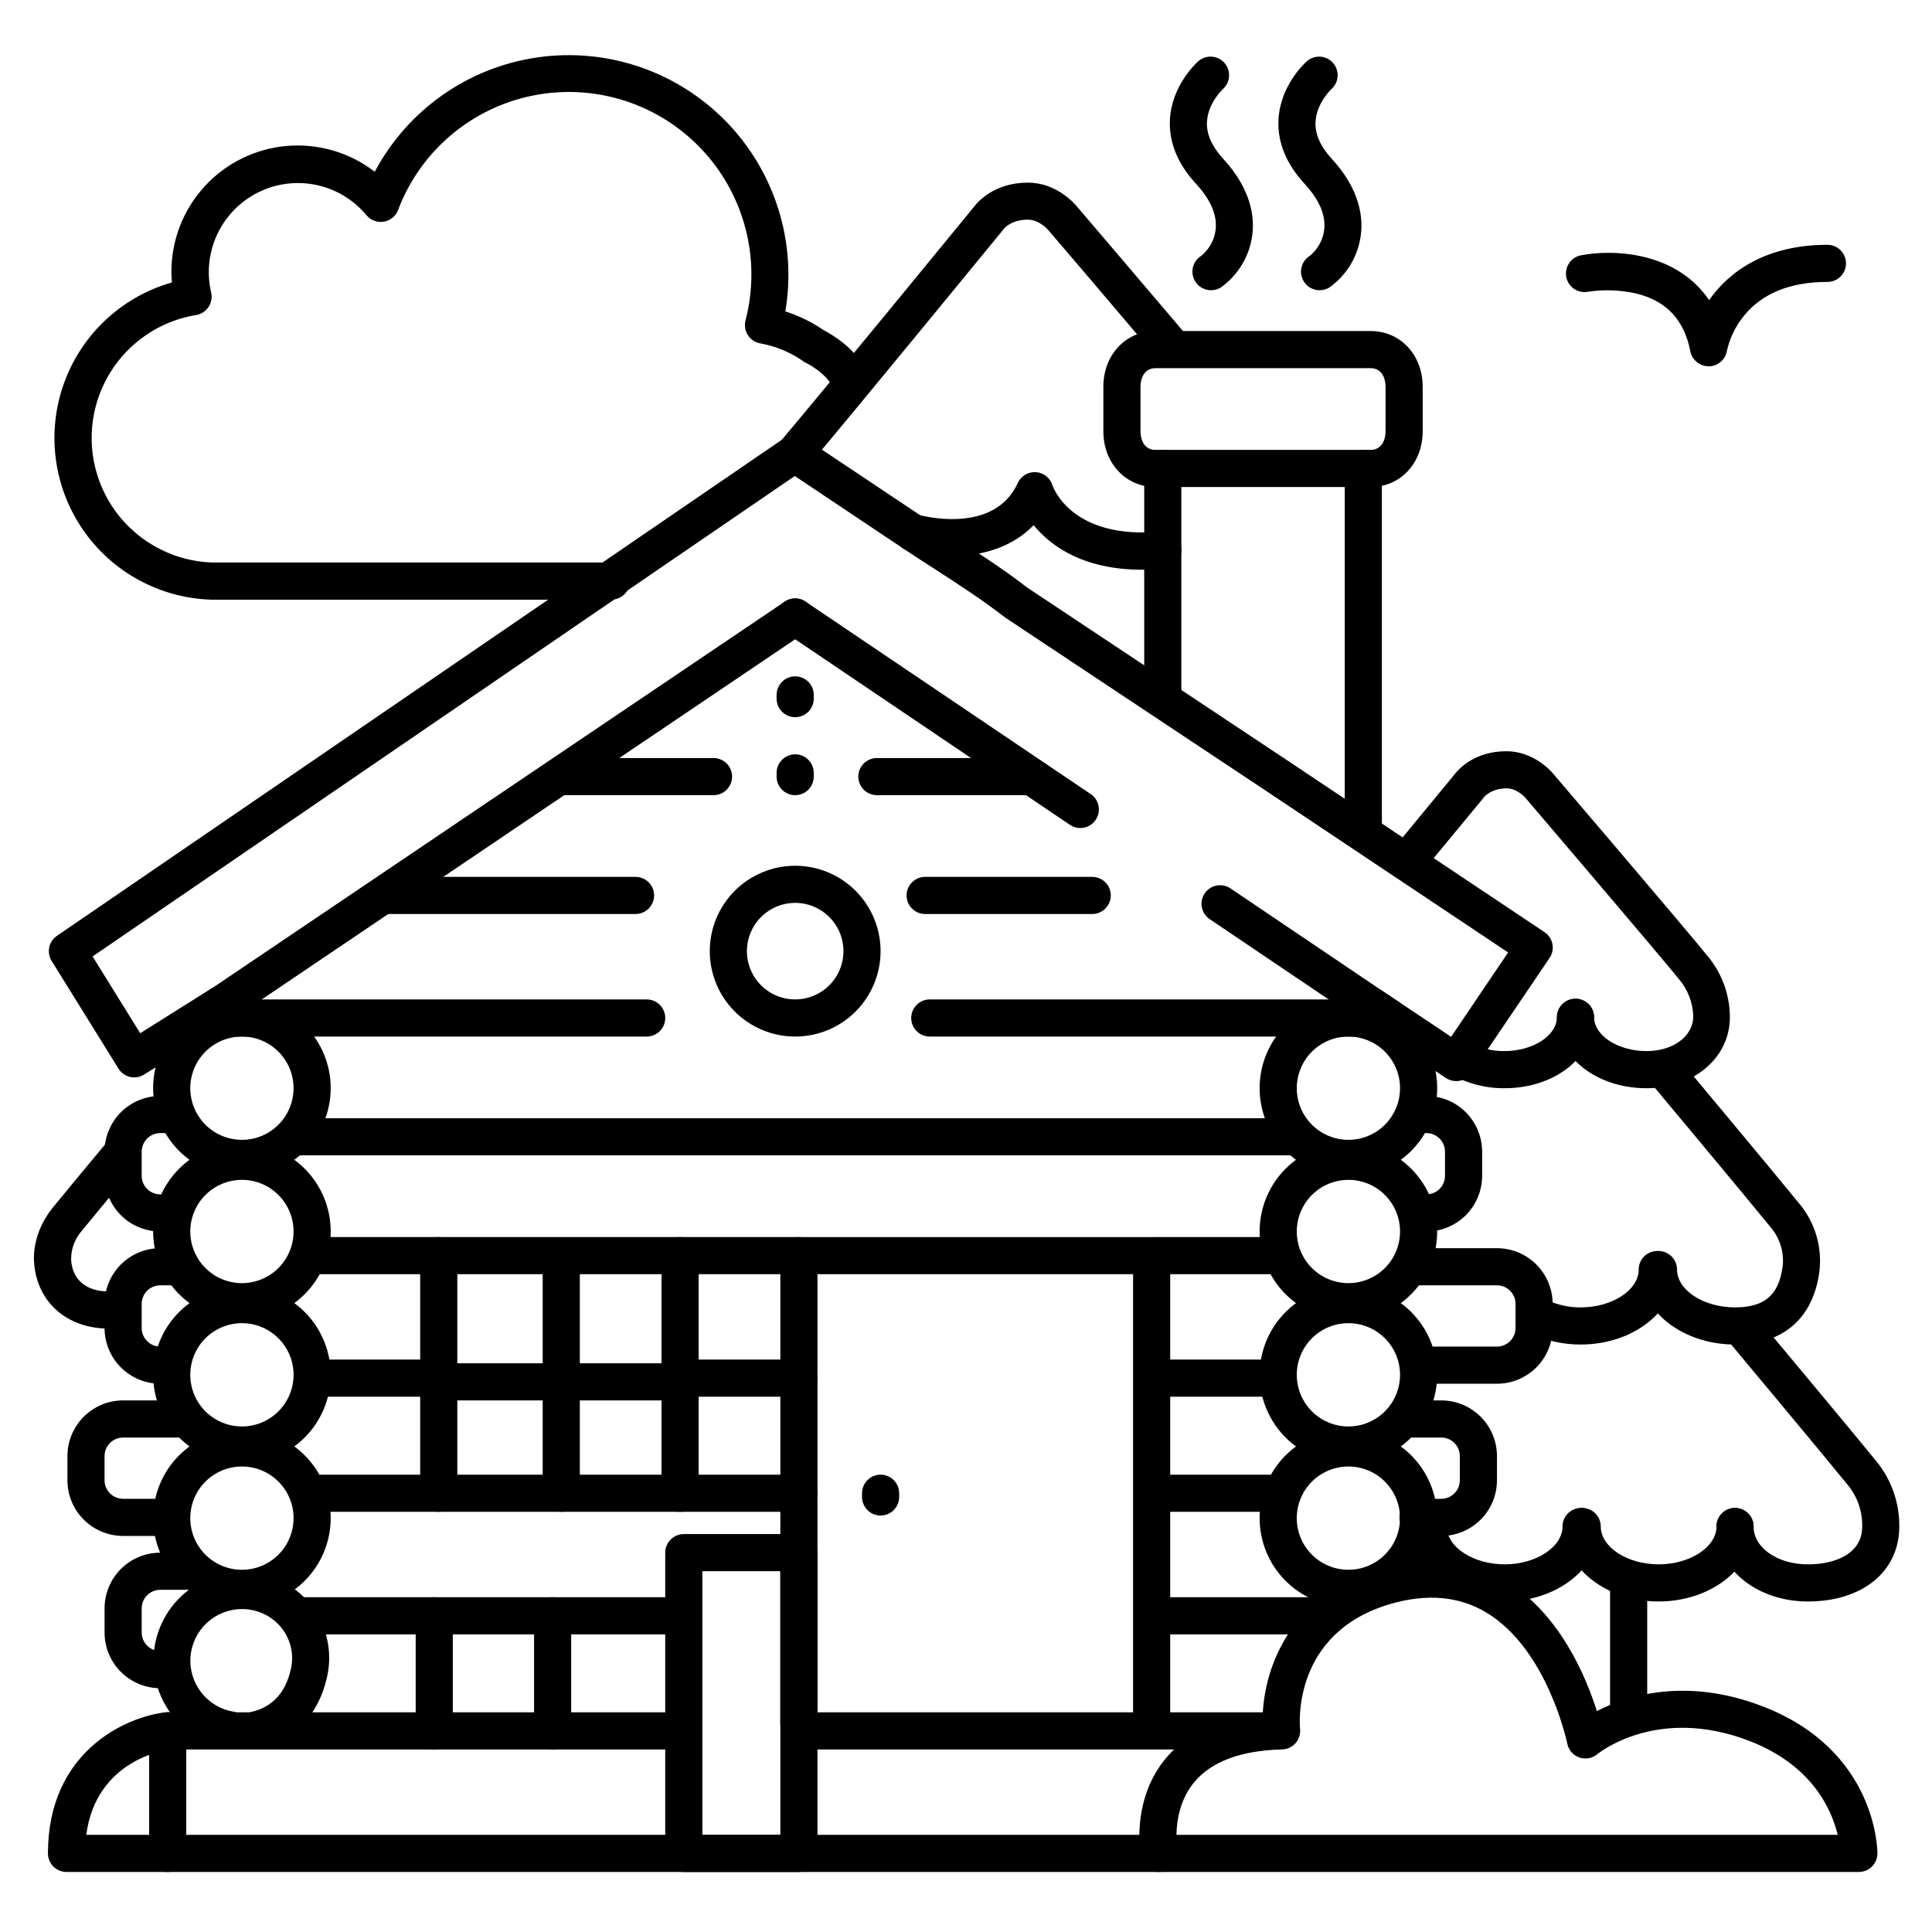 <?xml version="1.0" encoding="UTF-8"?>
<!-- Uploaded to: ICON Repo, www.iconrepo.com, Generator: ICON Repo Mixer Tools -->
<svg fill="#000000" width="800px" height="800px" version="1.1" viewBox="144 144 512 512" xmlns="http://www.w3.org/2000/svg">
 <g>
  <path d="m512.18 418.7h-121.78c-2.719 0-4.918-2.203-4.918-4.922 0-2.715 2.199-4.918 4.918-4.918h121.78c2.715 0 4.918 2.203 4.918 4.918 0 2.719-2.203 4.922-4.918 4.922z"/>
  <path d="m315.38 418.7h-118.08c-2.715 0-4.918-2.203-4.918-4.922 0-2.715 2.203-4.918 4.918-4.918h118.08c2.715 0 4.918 2.203 4.918 4.918 0 2.719-2.203 4.922-4.918 4.922z"/>
  <path d="m529.89 430.5c-0.973 0-1.926-0.289-2.734-0.828l-22.238-14.867c-1.109-0.715-1.887-1.848-2.156-3.137-0.266-1.293-0.004-2.641 0.73-3.734 0.734-1.098 1.879-1.855 3.176-2.102 1.297-0.242 2.637 0.043 3.719 0.793l18.176 12.145 15.105-22.355-63.676-42.508-69.41-46.121-0.305-0.215c-5.902-4.574-12.398-8.789-18.695-12.852-2.773-1.789-5.637-3.633-8.422-5.492l-28.535-19.078-186.09 127.32 12.625 20.34 18.805-11.809c2.316-1.438 5.356-0.727 6.793 1.59s0.727 5.356-1.59 6.793l-22.977 14.387c-1.105 0.695-2.445 0.918-3.719 0.625-1.273-0.297-2.379-1.086-3.07-2.199l-17.711-28.535c-1.391-2.238-0.77-5.176 1.406-6.66l192.69-131.86c1.664-1.125 3.848-1.125 5.512 0l31.34 20.93c2.715 1.812 5.551 3.641 8.285 5.402 6.453 4.152 13.137 8.453 19.305 13.246l69.273 46.031 67.797 45.266h0.004c1.098 0.727 1.859 1.867 2.113 3.164 0.25 1.293-0.027 2.637-0.777 3.723l-20.664 30.504c-0.93 1.332-2.457 2.113-4.082 2.098z"/>
  <path d="m208.12 455.9c-6.238 0.004-12.227-2.473-16.641-6.883-4.414-4.414-6.894-10.395-6.894-16.637-0.004-6.242 2.473-12.227 6.887-16.641 4.41-4.414 10.395-6.894 16.637-6.894 6.238 0 12.227 2.477 16.637 6.891 4.414 4.414 6.894 10.398 6.894 16.637-0.008 6.238-2.484 12.219-6.894 16.629-4.41 4.41-10.387 6.891-16.625 6.898zm0-37.203c-5.539-0.004-10.531 3.328-12.652 8.445-2.121 5.113-0.949 11.004 2.965 14.922 3.914 3.914 9.805 5.086 14.922 2.965 5.113-2.121 8.449-7.117 8.445-12.656-0.012-7.547-6.129-13.664-13.68-13.676z"/>
  <path d="m208.12 493.88c-6.238 0.004-12.227-2.477-16.641-6.887-4.414-4.41-6.894-10.395-6.894-16.637-0.004-6.238 2.473-12.223 6.887-16.637 4.41-4.414 10.395-6.894 16.637-6.894 6.238 0 12.227 2.477 16.637 6.891 4.414 4.41 6.894 10.395 6.894 16.637-0.008 6.234-2.484 12.215-6.894 16.625-4.41 4.414-10.387 6.894-16.625 6.902zm0-37.207c-5.539-0.004-10.531 3.332-12.652 8.445-2.121 5.117-0.949 11.008 2.965 14.922 3.914 3.914 9.805 5.086 14.922 2.965 5.113-2.121 8.449-7.113 8.445-12.652-0.008-7.551-6.129-13.672-13.68-13.68z"/>
  <path d="m208.12 531.86c-6.242 0.004-12.227-2.477-16.641-6.887-4.414-4.41-6.894-10.398-6.894-16.637-0.004-6.242 2.477-12.227 6.891-16.641 4.41-4.414 10.398-6.891 16.641-6.891 6.238 0 12.223 2.481 16.637 6.894 4.41 4.414 6.887 10.402 6.887 16.641-0.008 6.234-2.488 12.215-6.898 16.621-4.406 4.41-10.387 6.891-16.621 6.898zm0-37.207c-5.535-0.004-10.531 3.328-12.652 8.445-2.121 5.113-0.953 11 2.961 14.918 3.914 3.918 9.801 5.09 14.918 2.973s8.453-7.109 8.453-12.648c-0.008-7.551-6.125-13.676-13.68-13.688z"/>
  <path d="m208.12 569.84c-6.242 0.004-12.227-2.473-16.641-6.887-4.414-4.41-6.894-10.395-6.894-16.637-0.004-6.242 2.477-12.227 6.891-16.641 4.41-4.41 10.398-6.891 16.641-6.891 6.238 0.004 12.223 2.484 16.637 6.898 4.41 4.414 6.887 10.398 6.887 16.641-0.008 6.234-2.488 12.211-6.898 16.621-4.406 4.406-10.387 6.887-16.621 6.894zm0-37.207v0.004c-5.535-0.004-10.531 3.328-12.652 8.441s-0.953 11.004 2.961 14.922c3.914 3.914 9.801 5.09 14.918 2.969 5.117-2.117 8.453-7.109 8.453-12.645-0.008-7.555-6.125-13.676-13.68-13.688z"/>
  <path d="m211.56 607.39c-1.172 0-2.309-0.418-3.199-1.18-1.086 0.926-2.523 1.336-3.934 1.121-7.844-1.273-14.512-6.422-17.734-13.688-3.219-7.262-2.559-15.66 1.762-22.328 4.32-6.668 11.715-10.707 19.66-10.734 7.078-0.051 13.789 3.144 18.215 8.668 4.32 5.473 5.902 12.621 4.289 19.406-2.273 9.918-8.66 16.52-17.988 18.598-0.352 0.082-0.711 0.129-1.07 0.137zm-3.445-36.969c-7.129 0.012-13.055 5.492-13.625 12.598-0.566 7.106 4.414 13.457 11.449 14.602 0.898 0.152 1.738 0.551 2.422 1.148 0.613-0.52 1.344-0.883 2.125-1.062 5.578-1.238 9.133-5.008 10.547-11.188h0.004c0.957-3.863 0.07-7.957-2.402-11.078-2.555-3.195-6.43-5.043-10.52-5.019z"/>
  <path d="m501.35 455.9c-6.242 0.004-12.227-2.473-16.641-6.883-4.414-4.414-6.894-10.395-6.898-16.637 0-6.242 2.477-12.227 6.887-16.641 4.414-4.414 10.398-6.894 16.637-6.894 6.242 0 12.227 2.477 16.641 6.891 4.414 4.414 6.891 10.398 6.891 16.637-0.004 6.238-2.484 12.219-6.891 16.629-4.41 4.41-10.391 6.891-16.625 6.898zm0-37.203c-5.539-0.004-10.531 3.328-12.652 8.445-2.121 5.113-0.953 11.004 2.965 14.922 3.914 3.914 9.805 5.086 14.918 2.965 5.117-2.121 8.449-7.117 8.445-12.656-0.008-7.547-6.129-13.664-13.676-13.676z"/>
  <path d="m501.35 493.88c-6.242 0.004-12.227-2.477-16.641-6.887-4.414-4.41-6.894-10.395-6.898-16.637 0-6.238 2.477-12.223 6.887-16.637 4.414-4.414 10.398-6.894 16.637-6.894 6.242 0 12.227 2.477 16.641 6.891 4.414 4.41 6.891 10.395 6.891 16.637-0.004 6.234-2.484 12.215-6.891 16.625-4.41 4.414-10.391 6.894-16.625 6.902zm0-37.207c-5.539-0.004-10.531 3.332-12.652 8.445-2.121 5.117-0.953 11.008 2.965 14.922 3.914 3.914 9.805 5.086 14.918 2.965 5.117-2.121 8.449-7.113 8.445-12.652-0.004-7.551-6.125-13.672-13.676-13.68z"/>
  <path d="m501.35 531.86c-6.242 0.004-12.227-2.477-16.641-6.887-4.418-4.41-6.898-10.398-6.898-16.637 0-6.242 2.481-12.227 6.891-16.641 4.414-4.414 10.398-6.891 16.641-6.891s12.227 2.481 16.637 6.894c4.414 4.414 6.891 10.402 6.887 16.641-0.008 6.234-2.488 12.215-6.894 16.621-4.41 4.41-10.387 6.891-16.621 6.898zm0-37.207c-5.539-0.004-10.531 3.328-12.652 8.445-2.121 5.113-0.953 11 2.961 14.918 3.914 3.918 9.801 5.09 14.918 2.973 5.113-2.117 8.449-7.109 8.449-12.648-0.004-7.551-6.125-13.676-13.676-13.688z"/>
  <path d="m501.35 569.84c-6.242 0.004-12.227-2.473-16.641-6.887-4.418-4.41-6.898-10.395-6.898-16.637s2.481-12.227 6.891-16.641c4.414-4.41 10.398-6.891 16.641-6.891 6.242 0.004 12.227 2.484 16.637 6.898 4.414 4.414 6.891 10.398 6.887 16.641-0.008 6.234-2.488 12.211-6.894 16.621-4.41 4.406-10.387 6.887-16.621 6.894zm0-37.207v0.004c-5.539-0.004-10.531 3.328-12.652 8.441-2.121 5.113-0.953 11.004 2.961 14.922 3.914 3.914 9.801 5.09 14.918 2.969 5.113-2.117 8.449-7.109 8.449-12.645-0.004-7.555-6.125-13.676-13.676-13.688z"/>
  <path d="m197.29 418.7c-2.16-0.004-4.066-1.414-4.699-3.481s0.156-4.301 1.945-5.516l157.44-106.27v0.004c1.664-1.125 3.844-1.125 5.508 0l75.492 50.953v-0.004c1.109 0.719 1.879 1.852 2.141 3.144 0.262 1.293-0.004 2.637-0.742 3.731-0.738 1.094-1.883 1.848-3.18 2.09-1.297 0.238-2.637-0.051-3.719-0.805l-72.746-49.133-154.68 104.44c-0.816 0.551-1.773 0.848-2.758 0.848z"/>
  <path d="m512.18 418.7c-0.984 0-1.941-0.297-2.758-0.848l-44.957-30.348c-2.164-1.551-2.695-4.543-1.203-6.75 1.492-2.207 4.465-2.824 6.715-1.395l44.961 30.348-0.004-0.004c1.789 1.215 2.578 3.449 1.945 5.516s-2.539 3.477-4.699 3.481z"/>
  <path d="m451.17 640.09h-262.73c-2.719 0-4.918-2.203-4.918-4.918v-32.473c0-2.719 2.199-4.922 4.918-4.922h134.81c2.719 0 4.922 2.203 4.922 4.922s-2.203 4.922-4.922 4.922h-129.89v22.633l257.81-0.004c2.715 0 4.918 2.203 4.918 4.922 0 2.715-2.203 4.918-4.918 4.918z"/>
  <path d="m481.79 607.62h-124.35c-2.719 0-4.922-2.203-4.922-4.922s2.203-4.922 4.922-4.922h124.35c2.719 0 4.918 2.203 4.918 4.922s-2.199 4.922-4.918 4.922z"/>
  <path d="m449.2 605.66c-2.719 0-4.922-2.203-4.922-4.922v-119.06h-83.641v119.06c0 2.719-2.199 4.922-4.918 4.922s-4.922-2.203-4.922-4.922v-123.98c0-2.715 2.203-4.918 4.922-4.918h93.48c1.305 0 2.555 0.516 3.477 1.441 0.926 0.922 1.441 2.172 1.441 3.477v123.98c0 1.305-0.516 2.559-1.441 3.481-0.922 0.922-2.172 1.441-3.477 1.441z"/>
  <path d="m486.59 450.18h-262.73c-2.719 0-4.922-2.203-4.922-4.922 0-2.715 2.203-4.918 4.922-4.918h262.73c2.719 0 4.922 2.203 4.922 4.918 0 2.719-2.203 4.922-4.922 4.922z"/>
  <path d="m355.72 481.67h-129.89c-2.715 0-4.918-2.203-4.918-4.922 0-2.715 2.203-4.918 4.918-4.918h129.89c2.719 0 4.918 2.203 4.918 4.918 0 2.719-2.199 4.922-4.918 4.922z"/>
  <path d="m260.27 514.14h-33.457c-2.715 0-4.918-2.203-4.918-4.922s2.203-4.918 4.918-4.918h33.457c2.719 0 4.922 2.199 4.922 4.918s-2.203 4.922-4.922 4.922z"/>
  <path d="m355.72 544.65h-128.91c-2.715 0-4.918-2.203-4.918-4.922s2.203-4.918 4.918-4.918h128.91c2.719 0 4.918 2.199 4.918 4.918s-2.199 4.922-4.918 4.922z"/>
  <path d="m324.23 577.12h-100.37c-2.719 0-4.922-2.199-4.922-4.918s2.203-4.922 4.922-4.922h100.37c2.719 0 4.918 2.203 4.918 4.922s-2.199 4.918-4.918 4.918z"/>
  <path d="m483.64 481.67h-33.457c-2.719 0-4.922-2.203-4.922-4.922 0-2.715 2.203-4.918 4.922-4.918h33.457c2.715 0 4.918 2.203 4.918 4.918 0 2.719-2.203 4.922-4.918 4.922z"/>
  <path d="m479.7 514.14h-29.52c-2.719 0-4.922-2.203-4.922-4.922s2.203-4.918 4.922-4.918h29.52c2.719 0 4.918 2.199 4.918 4.918s-2.199 4.922-4.918 4.922z"/>
  <path d="m482.66 544.65h-32.473c-2.719 0-4.922-2.203-4.922-4.922s2.203-4.918 4.922-4.918h32.473c2.715 0 4.918 2.199 4.918 4.918s-2.203 4.922-4.918 4.922z"/>
  <path d="m492.5 577.12h-42.312c-2.719 0-4.922-2.199-4.922-4.918s2.203-4.922 4.922-4.922h42.312c2.715 0 4.918 2.203 4.918 4.922s-2.203 4.918-4.918 4.918z"/>
  <path d="m355.72 514.14h-30.504c-2.719 0-4.922-2.203-4.922-4.922s2.203-4.918 4.922-4.918h30.504c2.719 0 4.918 2.199 4.918 4.918s-2.199 4.922-4.918 4.922z"/>
  <path d="m333.09 354.73h-40.344c-2.719 0-4.922-2.203-4.922-4.922 0-2.715 2.203-4.918 4.922-4.918h40.344c2.719 0 4.922 2.203 4.922 4.918 0 2.719-2.203 4.922-4.922 4.922z"/>
  <path d="m416.73 354.73h-40.344c-2.719 0-4.922-2.203-4.922-4.922 0-2.715 2.203-4.918 4.922-4.918h40.344c2.719 0 4.922 2.203 4.922 4.918 0 2.719-2.203 4.922-4.922 4.922z"/>
  <path d="m312.42 386.22h-65.93c-2.715 0-4.918-2.203-4.918-4.922 0-2.715 2.203-4.918 4.918-4.918h65.93c2.719 0 4.922 2.203 4.922 4.918 0 2.719-2.203 4.922-4.922 4.922z"/>
  <path d="m433.45 386.22h-44.277c-2.719 0-4.922-2.203-4.922-4.922 0-2.715 2.203-4.918 4.922-4.918h44.281-0.004c2.719 0 4.922 2.203 4.922 4.918 0 2.719-2.203 4.922-4.922 4.922z"/>
  <path d="m260.27 544.65c-2.715 0-4.918-2.203-4.918-4.922v-62.977c0-2.715 2.203-4.918 4.918-4.918 2.719 0 4.922 2.203 4.922 4.918v62.977c0 1.305-0.52 2.559-1.441 3.481s-2.176 1.441-3.481 1.441z"/>
  <path d="m324.23 544.65c-2.719 0-4.922-2.203-4.922-4.922v-62.977c0-2.715 2.203-4.918 4.922-4.918s4.918 2.203 4.918 4.918v62.977c0 1.305-0.516 2.559-1.438 3.481-0.926 0.922-2.176 1.441-3.481 1.441z"/>
  <path d="m355.72 640.09h-30.504c-2.719 0-4.922-2.203-4.922-4.918v-79.703c0-2.719 2.203-4.922 4.922-4.922h30.504c1.305 0 2.555 0.52 3.481 1.441 0.922 0.922 1.438 2.176 1.438 3.481v79.703c0 1.305-0.516 2.555-1.438 3.477-0.926 0.926-2.176 1.441-3.481 1.441zm-25.586-9.84h20.664v-69.863h-20.664z"/>
  <path d="m507.25 273.06h-57.07c-7.871 0-13.777-6.348-13.777-14.762v-11.809c0-8.414 5.902-14.762 13.777-14.762h57.07c7.871 0 13.777 6.348 13.777 14.762v11.809c0 8.414-5.906 14.762-13.777 14.762zm-57.07-31.488c-2.902 0-3.938 2.648-3.938 4.922v11.809c0 2.273 1.031 4.922 3.938 4.922h57.07c2.902 0 3.938-2.648 3.938-4.922v-11.812c0-2.273-1.031-4.922-3.938-4.922z"/>
  <path d="m452.15 333.58c-2.719 0-4.922-2.203-4.922-4.918v-60.52c0-2.715 2.203-4.918 4.922-4.918 2.715 0 4.918 2.203 4.918 4.918v60.52c0 1.305-0.52 2.555-1.441 3.477s-2.172 1.441-3.477 1.441z"/>
  <path d="m505.29 368.51c-2.715 0-4.918-2.203-4.918-4.922v-95.449c0-2.715 2.203-4.918 4.918-4.918 2.719 0 4.922 2.203 4.922 4.918v95.449c0 1.305-0.52 2.559-1.441 3.481-0.922 0.922-2.176 1.441-3.481 1.441z"/>
  <path d="m636.65 640.09h-185.48c-2.367 0-4.398-1.688-4.832-4.012-0.117-0.59-2.629-14.672 6.348-25.781 5.656-6.996 14.375-11.098 25.957-12.223 0.621-12.508 7.488-31.598 31.184-38.473 12.438-3.609 23.617-2.469 33.309 3.414 14.129 8.582 21.105 25.113 24.051 34.441 8.078-4.144 23.617-9.055 43.848-1.289 30.199 11.57 30.504 37.922 30.504 39.035l-0.004-0.004c-0.016 2.691-2.191 4.871-4.879 4.891zm-180.88-9.84h175.24c-1.605-6.699-6.781-18.52-23.508-24.926-24.156-9.258-39.559 3.039-40.207 3.562-1.332 1.105-3.148 1.426-4.781 0.848-1.629-0.578-2.836-1.973-3.176-3.668-0.051-0.246-5.156-24.848-21.344-34.668-7.203-4.367-15.742-5.156-25.438-2.352-26.262 7.625-24.129 32.129-24.02 33.16 0.137 1.363-0.301 2.723-1.203 3.746-0.906 1.027-2.199 1.633-3.57 1.668-11.02 0.285-18.902 3.266-23.43 8.855-3.68 4.555-4.496 10.094-4.562 13.773z"/>
  <path d="m354.73 418.7c-6.004 0-11.758-2.387-16.004-6.629-4.242-4.246-6.629-10-6.629-16.004s2.387-11.758 6.629-16.004c4.246-4.242 10-6.629 16.004-6.629s11.758 2.387 16.004 6.629c4.242 4.246 6.629 10 6.629 16.004s-2.387 11.758-6.629 16.004c-4.246 4.242-10 6.629-16.004 6.629zm0-35.426c-5.176 0-9.84 3.117-11.816 7.898-1.98 4.777-0.887 10.281 2.769 13.941 3.66 3.656 9.164 4.75 13.941 2.769 4.781-1.977 7.898-6.641 7.898-11.816 0-7.066-5.727-12.793-12.793-12.793z"/>
  <path d="m354.73 354.73c-2.719 0-4.922-2.203-4.922-4.922v-0.984 0.004c0-2.719 2.203-4.922 4.922-4.922s4.922 2.203 4.922 4.922v0.984-0.004c0 1.309-0.52 2.559-1.441 3.481-0.926 0.922-2.176 1.441-3.481 1.441zm0-20.664c-2.719 0-4.922-2.203-4.922-4.922v-0.984 0.004c0-2.719 2.203-4.922 4.922-4.922s4.922 2.203 4.922 4.922v0.984-0.004c0 1.309-0.52 2.559-1.441 3.481-0.926 0.922-2.176 1.441-3.481 1.441zm0-20.664c-2.719 0-4.922-2.203-4.922-4.922v-0.984 0.004c0-2.719 2.203-4.922 4.922-4.922s4.922 2.203 4.922 4.922v0.984-0.004c0 1.309-0.52 2.559-1.441 3.481-0.926 0.922-2.176 1.441-3.481 1.441z"/>
  <path d="m377.37 545.63c-2.719 0-4.922-2.203-4.922-4.922v-0.984c0-2.719 2.203-4.918 4.922-4.918 2.715 0 4.918 2.199 4.918 4.918v0.984c0 1.305-0.516 2.555-1.441 3.481-0.922 0.922-2.172 1.441-3.477 1.441z"/>
  <path d="m290.45 607.62c-2.719 0-4.918-2.203-4.918-4.922v-30.504c0-2.719 2.199-4.922 4.918-4.922s4.922 2.203 4.922 4.922v30.504c0 1.305-0.52 2.555-1.441 3.481-0.926 0.922-2.176 1.441-3.481 1.441z"/>
  <path d="m259.08 607.62c-2.715 0-4.918-2.203-4.918-4.922v-30.504c0-2.719 2.203-4.922 4.918-4.922 2.719 0 4.922 2.203 4.922 4.922v30.504c0 1.305-0.52 2.555-1.441 3.481-0.922 0.922-2.176 1.441-3.481 1.441z"/>
  <path d="m354.55 269.12c-1.914 0.004-3.66-1.109-4.465-2.848-0.809-1.738-0.531-3.785 0.707-5.25 12.547-14.848 49.258-59.68 51.305-62.188 0.984-1.328 5.383-6.434 14.316-6.434 7.438 0 12.23 5.41 12.961 6.289 0.727 0.875 16.227 19.012 28.535 33.516v-0.004c1.758 2.074 1.496 5.18-0.578 6.938-2.078 1.754-5.184 1.496-6.938-0.582-12.508-14.762-28.34-33.34-28.535-33.516h-0.004c-0.023-0.031-0.047-0.062-0.066-0.098 0 0-2.352-2.734-5.375-2.734-4.152 0-6.07 2.047-6.375 2.422v-0.004c-0.07 0.109-0.148 0.211-0.234 0.309-0.383 0.461-38.602 47.152-51.492 62.414h-0.004c-0.93 1.117-2.305 1.766-3.758 1.77z"/>
  <path d="m172.9 496.1c-11.09 0-19.051-6.957-19.848-17.328-0.148-1.406-0.492-8.07 4.988-14.809 2.734-3.367 8.992-10.902 13.777-16.641h-0.004c0.836-1.004 2.035-1.637 3.336-1.754 1.301-0.121 2.594 0.281 3.598 1.117 2.09 1.738 2.375 4.844 0.637 6.934-6.82 8.195-11.551 13.914-13.699 16.551-1.844 2.086-2.856 4.781-2.832 7.566 0.008 0.07 0.008 0.145 0 0.219 0.375 5.273 4.035 8.297 10.035 8.297v-0.004c2.719 0 4.922 2.203 4.922 4.922 0 2.715-2.203 4.918-4.922 4.918z"/>
  <path d="m542.74 432.39c-5.195 0.051-10.305-1.34-14.762-4.012-1.152-0.672-1.984-1.777-2.305-3.07-0.324-1.293-0.105-2.66 0.598-3.793 0.707-1.129 1.84-1.926 3.144-2.207 1.301-0.277 2.664-0.016 3.769 0.723 2.879 1.695 6.172 2.57 9.516 2.519 7.527 0 13.883-4.102 13.883-8.953 0-2.719 2.203-4.922 4.922-4.922 2.715 0 4.918 2.203 4.918 4.922 0.039 10.539-10.379 18.793-23.684 18.793z"/>
  <path d="m562.94 500.31c-4.68 0.031-9.305-1.016-13.512-3.062-1.18-0.574-2.078-1.598-2.5-2.84-0.422-1.242-0.328-2.602 0.258-3.773 0.582-1.172 1.613-2.066 2.859-2.477 1.242-0.41 2.602-0.309 3.769 0.285 2.848 1.367 5.969 2.059 9.125 2.027 8.316 0 15.332-4.586 15.332-10.016l-0.004-0.004c0-2.715 2.203-4.918 4.922-4.918 2.715 0 4.918 2.203 4.918 4.918 0 10.953-11.285 19.859-25.168 19.859z"/>
  <path d="m580.35 432.39c-13.305 0-23.723-8.254-23.723-18.793h-0.004c0-2.719 2.203-4.922 4.922-4.922 2.715 0 4.918 2.203 4.918 4.922 0 4.852 6.356 8.953 13.883 8.953 7.055 0 12.379-3.938 12.379-9.219v-0.254l0.004-0.004c-0.168-3.535-1.504-6.918-3.801-9.613-6.258-7.684-40.297-47.578-40.629-47.969-0.031-0.027-0.059-0.062-0.078-0.098 0 0-2.156-2.469-4.922-2.469-3.789 0-5.551 1.832-5.902 2.195v-0.004c-0.066 0.109-0.145 0.215-0.234 0.305l-16.727 20.23h-0.004c-1.754 1.992-4.773 2.234-6.82 0.543-2.047-1.688-2.387-4.699-0.766-6.801l16.582-20.121c0.984-1.32 5.227-6.188 13.777-6.188 7.164 0 11.809 5.195 12.488 6.051 1.742 2.035 34.441 40.344 40.758 48.129l-0.004-0.004c3.816 4.527 5.938 10.246 5.992 16.168 0.07 10.816-9.465 18.961-22.09 18.961z"/>
  <path d="m603.75 500.31c-13.875 0-25.16-8.906-25.16-19.855v-0.004c0-2.715 2.203-4.918 4.918-4.918 2.719 0 4.922 2.203 4.922 4.918 0 5.434 7.016 10.016 15.32 10.016 7.805 0 11.582-3.18 12.633-10.629 0-0.098 0-0.195 0.051-0.297v0.008c0.391-3.699-0.742-7.398-3.141-10.246-6.75-8.305-31.863-38.375-32.117-38.672-0.836-1-1.242-2.293-1.129-3.594 0.117-1.297 0.746-2.5 1.746-3.336 2.082-1.746 5.188-1.469 6.93 0.613 0.254 0.305 25.418 30.426 32.207 38.781 4.188 5.074 6.066 11.664 5.188 18.184-1.762 12.281-9.691 19.031-22.367 19.031z"/>
  <path d="m542.74 568.41c-13.875 0-25.172-8.914-25.172-19.867 0-2.715 2.203-4.918 4.922-4.918 2.715 0 4.918 2.203 4.918 4.918 0 5.441 7.027 10.027 15.332 10.027 8.305 0 15.34-4.586 15.34-10.027 0-2.715 2.203-4.918 4.922-4.918 2.715 0 4.918 2.203 4.918 4.918 0 10.953-11.297 19.867-25.18 19.867z"/>
  <path d="m583.55 568.41c-13.875 0-25.172-8.914-25.172-19.867 0-2.715 2.203-4.918 4.922-4.918 2.715 0 4.918 2.203 4.918 4.918 0 5.441 7.027 10.027 15.332 10.027 8.305 0 15.34-4.586 15.34-10.027 0-2.715 2.203-4.918 4.922-4.918 2.715 0 4.918 2.203 4.918 4.918 0 10.953-11.297 19.867-25.18 19.867z"/>
  <path d="m623.12 568.41c-13.598 0-24.246-8.727-24.246-19.867 0-2.715 2.203-4.918 4.922-4.918 2.715 0 4.918 2.203 4.918 4.918 0 5.629 6.328 10.027 14.406 10.027 6.945 0 14.387-2.637 14.387-10.027-0.012-0.137-0.012-0.273 0-0.414-0.02-3.926-1.41-7.727-3.938-10.734-6.75-8.305-31.863-38.375-32.117-38.672-0.883-0.996-1.324-2.305-1.223-3.629 0.098-1.328 0.73-2.555 1.75-3.406 1.02-0.855 2.344-1.258 3.664-1.121 1.324 0.137 2.535 0.805 3.356 1.852 0.254 0.305 25.418 30.414 32.207 38.77 4.043 4.926 6.211 11.121 6.121 17.492-0.059 11.809-9.773 19.73-24.207 19.73z"/>
  <path d="m575.61 603.75c-2.719 0-4.922-2.203-4.922-4.922v-36.258c0-2.719 2.203-4.922 4.922-4.922 2.715 0 4.918 2.203 4.918 4.922v36.262-0.004c0 1.309-0.52 2.559-1.441 3.481-0.922 0.922-2.172 1.441-3.477 1.441z"/>
  <path d="m306.03 302.92h-106.03c-13.75-0.414-26.465-7.402-34.188-18.789-7.719-11.387-9.504-25.785-4.801-38.711 4.703-12.93 15.324-22.812 28.559-26.574-0.098-0.965-0.148-1.914-0.148-2.856 0.004-8.375 3.152-16.445 8.816-22.613 5.668-6.168 13.441-9.988 21.789-10.703 8.348-0.711 16.656 1.73 23.289 6.848 8.719-16.418 24.754-27.68 43.156-30.316s36.953 3.672 49.934 16.98c12.977 13.309 18.816 32.016 15.719 50.344 3.629 1.16 7.066 2.844 10.207 5 1.859 0.984 8.906 4.922 11.277 11.266 0.953 2.543-0.332 5.383-2.875 6.34-2.543 0.953-5.379-0.332-6.336-2.875-0.984-2.559-5.027-5.234-6.742-6.062-0.23-0.113-0.457-0.242-0.668-0.391-3.449-2.426-7.383-4.066-11.531-4.812-1.348-0.246-2.531-1.039-3.269-2.191-0.734-1.148-0.961-2.559-0.617-3.883 4.191-16.129-0.211-33.281-11.66-45.395-11.445-12.117-28.32-17.484-44.664-14.207-16.34 3.273-29.848 14.73-35.742 30.32-0.621 1.641-2.07 2.828-3.805 3.109-1.73 0.285-3.484-0.375-4.598-1.734-4.57-5.488-11.375-8.613-18.516-8.504-7.141 0.109-13.848 3.445-18.246 9.074-4.394 5.629-6.008 12.945-4.391 19.898 0.324 1.332 0.078 2.734-0.68 3.875-0.758 1.141-1.953 1.914-3.305 2.137-10.887 1.785-20.16 8.891-24.719 18.938-4.559 10.047-3.797 21.707 2.027 31.074 5.828 9.367 15.945 15.207 26.973 15.562h105.78c2.715 0 4.918 2.203 4.918 4.922 0 2.715-2.203 4.918-4.918 4.918z"/>
  <path d="m540.71 510.7h-19.777c-2.719 0-4.922-2.203-4.922-4.922 0-2.715 2.203-4.918 4.922-4.918h19.777c1.305 0 2.555-0.52 3.481-1.441 0.922-0.922 1.441-2.176 1.441-3.481v-6.394c0-1.305-0.52-2.555-1.441-3.481-0.926-0.922-2.176-1.441-3.481-1.441h-22.141c-2.715 0-4.918-2.199-4.918-4.918s2.203-4.922 4.918-4.922h22.141c3.914 0 7.668 1.555 10.438 4.324 2.766 2.769 4.324 6.523 4.324 10.438v6.394c0 3.914-1.559 7.672-4.324 10.438-2.769 2.769-6.523 4.324-10.438 4.324z"/>
  <path d="m522.02 470.36h-2.066c-2.719 0-4.922-2.203-4.922-4.922 0-2.715 2.203-4.918 4.922-4.918h2.066c1.305 0 2.555-0.52 3.477-1.441 0.926-0.922 1.441-2.176 1.441-3.481v-6.394c0-1.305-0.516-2.559-1.441-3.481-0.922-0.922-2.172-1.441-3.477-1.441h-2.492c-2.715 0-4.918-2.203-4.918-4.918 0-2.719 2.203-4.922 4.918-4.922h2.492c3.914 0 7.668 1.555 10.438 4.324 2.766 2.769 4.32 6.523 4.32 10.438v6.394c0 3.914-1.555 7.668-4.32 10.438-2.769 2.769-6.523 4.324-10.438 4.324z"/>
  <path d="m525.95 551.04h-6.148c-2.719 0-4.922-2.203-4.922-4.922 0-2.715 2.203-4.918 4.922-4.918h6.148c1.305 0 2.559-0.52 3.481-1.441 0.922-0.922 1.441-2.176 1.441-3.481v-6.394c0-1.305-0.52-2.555-1.441-3.481-0.922-0.922-2.176-1.438-3.481-1.438h-9.18c-2.715 0-4.918-2.203-4.918-4.922s2.203-4.922 4.918-4.922h9.18c3.918 0 7.672 1.559 10.438 4.324 2.769 2.769 4.324 6.523 4.324 10.438v6.394c0 3.918-1.555 7.672-4.324 10.438-2.766 2.769-6.519 4.324-10.438 4.324z"/>
  <path d="m186.47 510.7c-3.914 0-7.668-1.555-10.438-4.324-2.766-2.766-4.32-6.523-4.32-10.438v-6.394c0-3.914 1.555-7.668 4.32-10.438 2.769-2.769 6.523-4.324 10.438-4.324h4.262c2.719 0 4.922 2.203 4.922 4.922s-2.203 4.918-4.922 4.918h-4.262c-2.715 0-4.918 2.203-4.918 4.922v6.394c0 1.305 0.516 2.559 1.441 3.481 0.922 0.922 2.172 1.441 3.477 1.441 2.719 0 4.922 2.203 4.922 4.918 0 2.719-2.203 4.922-4.922 4.922z"/>
  <path d="m189.17 470.36h-2.699c-3.914 0-7.668-1.555-10.438-4.324-2.766-2.769-4.32-6.523-4.32-10.438v-6.394c0-3.914 1.555-7.668 4.32-10.438 2.769-2.769 6.523-4.324 10.438-4.324h3.691c2.719 0 4.918 2.203 4.918 4.922 0 2.715-2.199 4.918-4.918 4.918h-3.691c-2.715 0-4.918 2.203-4.918 4.922v6.394c0 1.305 0.516 2.559 1.441 3.481 0.922 0.922 2.172 1.441 3.477 1.441h2.699c2.715 0 4.918 2.203 4.918 4.918 0 2.719-2.203 4.922-4.918 4.922z"/>
  <path d="m189.42 551.04h-12.793c-3.914 0-7.668-1.555-10.438-4.324-2.766-2.766-4.32-6.519-4.32-10.438v-6.394c0-3.914 1.555-7.668 4.32-10.438 2.769-2.766 6.523-4.324 10.438-4.324h15.746c2.715 0 4.918 2.203 4.918 4.922s-2.203 4.922-4.918 4.922h-15.746c-2.715 0-4.918 2.199-4.918 4.918v6.394c0 1.305 0.516 2.559 1.441 3.481 0.922 0.922 2.172 1.441 3.477 1.441h12.793c2.719 0 4.922 2.203 4.922 4.918 0 2.719-2.203 4.922-4.922 4.922z"/>
  <path d="m186.47 591.39c-3.914 0-7.668-1.555-10.438-4.324-2.766-2.766-4.32-6.519-4.32-10.434v-6.398c0-3.914 1.555-7.668 4.32-10.438 2.769-2.766 6.523-4.32 10.438-4.32h8.855c2.719 0 4.922 2.199 4.922 4.918s-2.203 4.922-4.922 4.922h-8.855c-2.715 0-4.918 2.203-4.918 4.918v6.398c0 1.305 0.516 2.555 1.441 3.477 0.922 0.922 2.172 1.441 3.477 1.441 2.719 0 4.922 2.203 4.922 4.922 0 2.715-2.203 4.918-4.922 4.918z"/>
  <path d="m188.44 640.09h-26.812c-2.719 0-4.922-2.203-4.922-4.918 0-26.832 20.41-36.172 31.191-37.391l0.004-0.004c2.715-0.301 5.164 1.652 5.469 4.371 0.305 2.719-1.652 5.168-4.367 5.473-0.875 0.098-19.504 2.59-22.141 22.633l21.578-0.004c2.719 0 4.922 2.203 4.922 4.922 0 2.715-2.203 4.918-4.922 4.918z"/>
  <path d="m446.68 294.98c-15.695 0-24.273-6.336-28.762-11.809-9.523 9.93-25.219 9.031-33.387 6.68-2.617-0.75-4.125-3.477-3.375-6.09 0.75-2.613 3.477-4.125 6.09-3.375 0.875 0.246 20.164 5.5 26.48-8.395 0.848-1.859 2.762-3 4.801-2.863 2.039 0.137 3.781 1.52 4.379 3.477 0.188 0.531 5.086 14.477 28.793 12.27 2.715-0.25 5.121 1.75 5.371 4.465 0.25 2.719-1.75 5.125-4.469 5.375-2.07 0.168-4.047 0.258-5.922 0.266z"/>
  <path d="m596.8 241.06c-2.344 0.004-4.363-1.641-4.832-3.938-1.645-8.363-6.336-13.383-14.355-15.34h-0.004c-4.219-0.953-8.582-1.105-12.859-0.453-2.644 0.457-5.164-1.289-5.668-3.922-0.504-2.633 1.191-5.188 3.816-5.738 9.102-1.762 25.496-0.758 34.035 11.867 5.266-7.539 15.008-14.66 31.352-14.66l0.004-0.004c2.715 0 4.918 2.203 4.918 4.922 0 2.715-2.203 4.918-4.918 4.918-9.84 0-17.297 3.019-22.121 8.973v0.004c-2.207 2.699-3.754 5.875-4.519 9.277-0.387 2.348-2.402 4.078-4.781 4.113z"/>
  <path d="m493.71 220.91c-2.203 0.004-4.137-1.453-4.738-3.57-0.605-2.113 0.27-4.375 2.137-5.531 2.07-1.695 3.426-4.106 3.801-6.75 0.523-3.938-1.23-8.059-5.215-12.387-4.859-5.293-7.172-10.992-6.887-16.945 0.48-9.055 6.887-14.938 7.617-15.578h-0.004c2.043-1.703 5.07-1.473 6.832 0.516 1.766 1.988 1.629 5.019-0.309 6.844-0.129 0.117-4.094 3.816-4.32 8.855-0.137 3.188 1.301 6.445 4.281 9.691 7.559 8.207 8.363 15.617 7.715 20.379-0.754 5.551-3.781 10.543-8.355 13.777-0.77 0.465-1.656 0.703-2.555 0.699z"/>
  <path d="m464.94 220.91c-2.199 0.008-4.137-1.449-4.746-3.566-0.605-2.113 0.27-4.375 2.141-5.535 2.07-1.691 3.43-4.102 3.797-6.75 0.531-3.938-1.219-8.059-5.207-12.387-4.871-5.293-7.172-10.992-6.887-16.945 0.48-9.055 6.887-14.938 7.617-15.578 2.043-1.703 5.066-1.473 6.832 0.516 1.762 1.988 1.629 5.019-0.309 6.844-0.129 0.117-4.094 3.816-4.32 8.855-0.148 3.188 1.301 6.445 4.281 9.691 7.559 8.207 8.363 15.617 7.715 20.379-0.762 5.551-3.785 10.535-8.355 13.777-0.773 0.465-1.656 0.703-2.559 0.699z"/>
  <path d="m325.21 515.12h-64.945c-2.715 0-4.918-2.199-4.918-4.918s2.203-4.922 4.918-4.922h64.945c2.715 0 4.918 2.203 4.918 4.922s-2.203 4.918-4.918 4.918z"/>
  <path d="m292.74 544.65c-2.719 0-4.922-2.203-4.922-4.922v-61.008c0-2.719 2.203-4.922 4.922-4.922s4.922 2.203 4.922 4.922v61.008c0 1.305-0.52 2.559-1.441 3.481-0.926 0.922-2.176 1.441-3.481 1.441z"/>
 </g>
</svg>